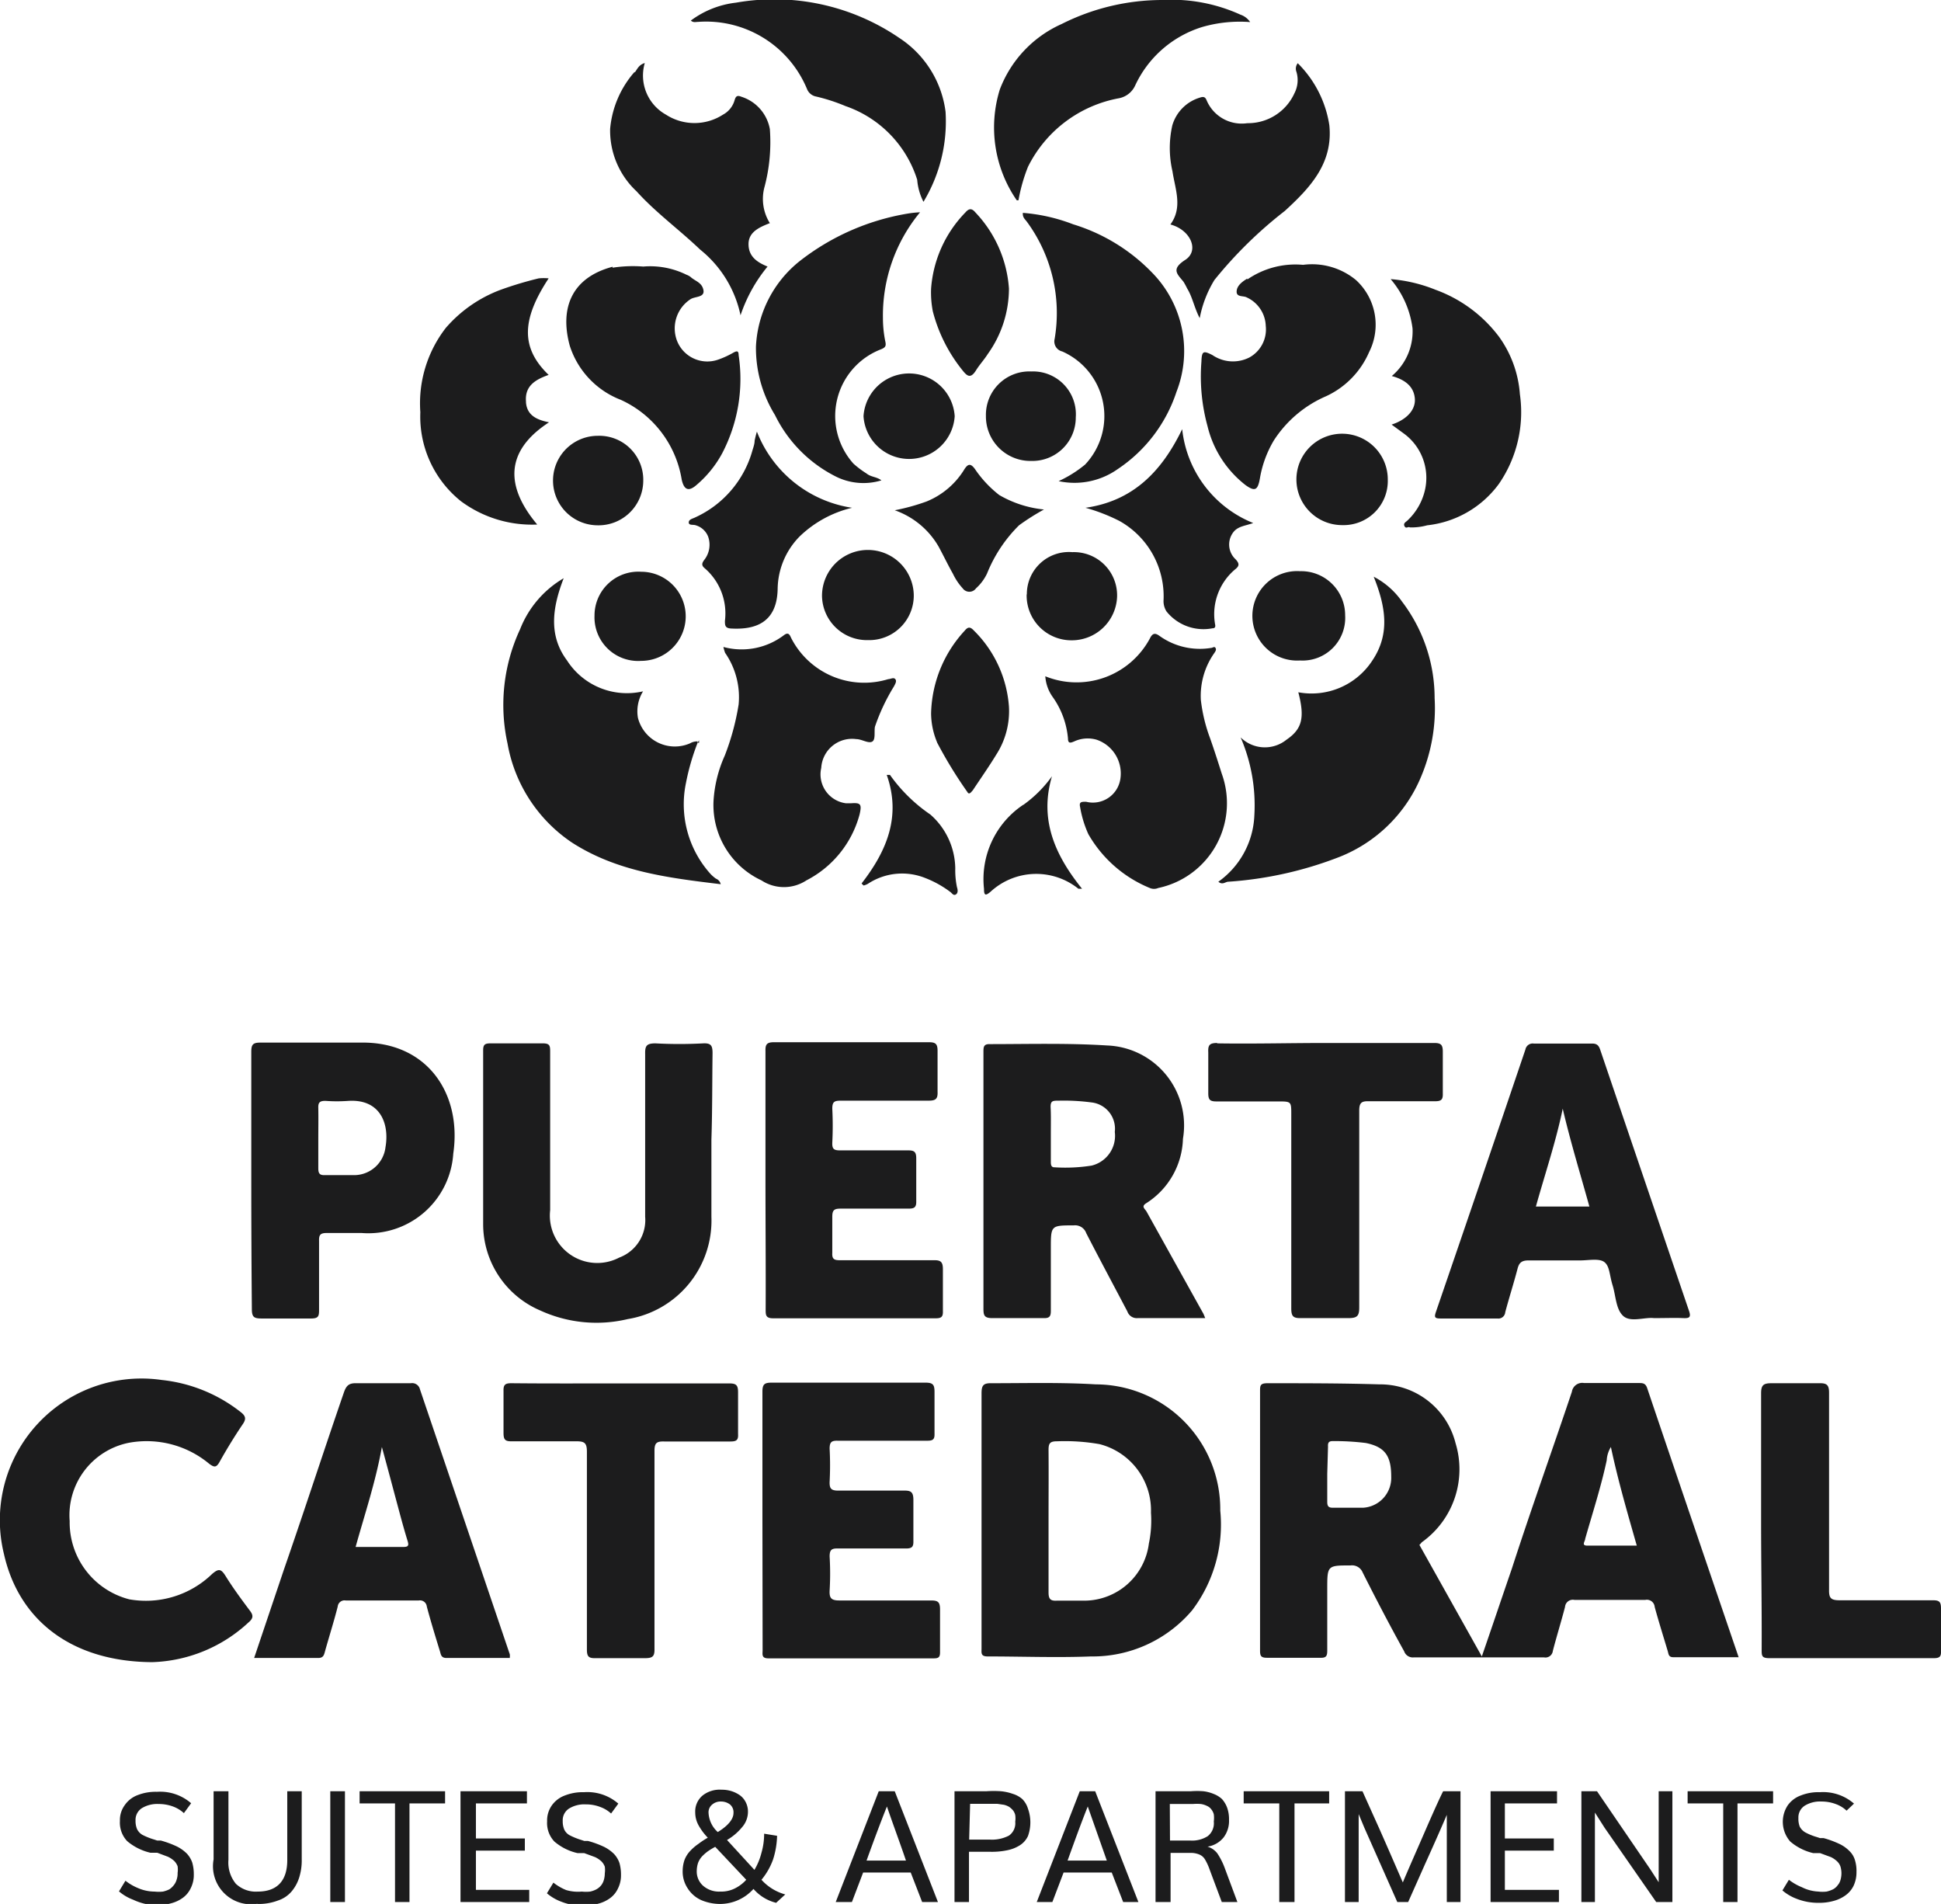 <svg xmlns="http://www.w3.org/2000/svg" width="101.96" height="100"><path d="M36.64,38.94a.73.73,0,0,0-.39.1,2,2,0,0,1-2.74-1.34,2,2,0,0,1,.27-1.39,3.74,3.74,0,0,1-4-1.63c-1-1.34-.74-2.83-.17-4.31a5.37,5.37,0,0,0-2.29,2.68,9.41,9.41,0,0,0-.66,6,7.91,7.91,0,0,0,3.38,5.2c2.37,1.53,5.08,1.86,7.82,2.19a.41.41,0,0,0-.25-.29,2,2,0,0,1-.27-.23,5.47,5.47,0,0,1-1.31-4.78A12.16,12.16,0,0,1,36.65,39Zm29.25,3.9A4.49,4.49,0,0,1,64,46.31c.22.19.37,0,.52,0A19.7,19.7,0,0,0,70.38,45a7.71,7.71,0,0,0,4.27-4.21,9.23,9.23,0,0,0,.71-4.12,8.37,8.37,0,0,0-1.71-5.07,4.12,4.12,0,0,0-1.49-1.31c.63,1.57.87,3-.07,4.4a3.81,3.81,0,0,1-3.89,1.67c.35,1.34.2,1.93-.62,2.49a1.81,1.81,0,0,1-2.41-.12A9,9,0,0,1,65.89,42.84Zm-27.8-8.55A4.08,4.08,0,0,1,38.8,37a13,13,0,0,1-.73,2.69,6.77,6.77,0,0,0-.59,2.4A4.37,4.37,0,0,0,40,46.24a2.15,2.15,0,0,0,2.36,0,5.49,5.49,0,0,0,2.79-3.45c.13-.55.07-.64-.45-.6l-.26,0a1.53,1.53,0,0,1-1.3-1.86,1.62,1.62,0,0,1,1.84-1.51c.28,0,.61.23.82.14s.11-.52.16-.79a10.45,10.45,0,0,1,1-2.12c.06-.12.16-.27.07-.38s-.25,0-.37,0a4.31,4.31,0,0,1-5.11-2.18c-.09-.22-.18-.27-.37-.13a3.67,3.67,0,0,1-3.18.62A2.31,2.31,0,0,0,38.09,34.29ZM55.3,36.61a4.42,4.42,0,0,1,.8,2.17c0,.29.14.24.33.16a1.68,1.68,0,0,1,1.17-.09,1.87,1.87,0,0,1,1.26,2,1.46,1.46,0,0,1-1.81,1.26c-.24,0-.38,0-.31.29a5.75,5.75,0,0,0,.43,1.41,6.6,6.6,0,0,0,3.23,2.83.56.56,0,0,0,.44,0,4.55,4.55,0,0,0,3.34-6c-.2-.63-.4-1.26-.62-1.88a8.46,8.46,0,0,1-.48-2,3.9,3.9,0,0,1,.7-2.45c.06-.09.13-.18.07-.28s-.15,0-.23,0a3.64,3.64,0,0,1-2.71-.63c-.22-.16-.36-.16-.5.12a4.37,4.37,0,0,1-5.5,2A2.1,2.1,0,0,0,55.3,36.61ZM47.67,11.22A12.53,12.53,0,0,0,42,13.72a6.1,6.1,0,0,0-2.29,4.48,6.72,6.72,0,0,0,1,3.6A7.11,7.11,0,0,0,43.85,25a3.24,3.24,0,0,0,2.45.23c-.24-.19-.55-.17-.78-.36a5,5,0,0,1-.69-.52,3.75,3.75,0,0,1,1.44-6c.25-.1.29-.18.23-.44a6.21,6.21,0,0,1-.12-1.21,8.5,8.5,0,0,1,1.95-5.55A5.4,5.4,0,0,0,47.67,11.22Zm6.26.41A8.1,8.1,0,0,1,55.4,17.8a.54.54,0,0,0,.4.66A3.71,3.71,0,0,1,57,24.4a6.29,6.29,0,0,1-1.39.87,3.93,3.93,0,0,0,3.1-.63,7.8,7.8,0,0,0,3.09-4.06A5.88,5.88,0,0,0,60.5,14.3a9.71,9.71,0,0,0-4.13-2.52,9.31,9.31,0,0,0-2.64-.6C53.71,11.42,53.84,11.51,53.93,11.63Zm11.59,3c-.26.16-.55.37-.56.68s.35.21.53.31a1.71,1.71,0,0,1,1,1.5,1.68,1.68,0,0,1-.87,1.66,1.91,1.91,0,0,1-1.93-.13c-.49-.25-.56-.21-.58.35a9.87,9.87,0,0,0,.32,3.38,5.57,5.57,0,0,0,2,3.1c.49.35.64.27.75-.34a5.76,5.76,0,0,1,.73-2,6.17,6.17,0,0,1,2.75-2.33,4.53,4.53,0,0,0,2.26-2.32,3.18,3.18,0,0,0-.69-3.78,3.62,3.62,0,0,0-2.78-.8A4.44,4.44,0,0,0,65.52,14.68Zm-33.34-.62c-2.15.57-2.79,2.17-2.25,4.15a4.52,4.52,0,0,0,2.68,2.84,5.59,5.59,0,0,1,3.2,4.19c.12.54.36.65.78.28a5.79,5.79,0,0,0,1.34-1.65,8.43,8.43,0,0,0,.87-5.17c0-.25-.11-.22-.29-.12a4.68,4.68,0,0,1-.79.36,1.71,1.71,0,0,1-2.16-1,1.83,1.83,0,0,1,.72-2.18c.24-.15.75-.08.67-.48s-.43-.46-.67-.68a.78.78,0,0,0-.22-.12A4.3,4.3,0,0,0,33.79,14,7,7,0,0,0,32.18,14.06Zm-4.55,7.08c-.07-.84.52-1.16,1.19-1.4-1.5-1.44-1.4-2.94,0-5.07a2.68,2.68,0,0,0-.52,0,19,19,0,0,0-2,.6,7.07,7.07,0,0,0-2.88,2,6.47,6.47,0,0,0-1.34,4.43,5.69,5.69,0,0,0,2.14,4.68,6.27,6.27,0,0,0,4,1.22c-2.08-2.48-1.18-4.2.62-5.37C28.25,22.06,27.69,21.85,27.63,21.14ZM74.2,17.25a3.06,3.06,0,0,1-1.09,2.5c.66.18,1.15.52,1.21,1.17s-.5,1.15-1.22,1.38l.67.49a2.88,2.88,0,0,1,1.07,3,3.16,3.16,0,0,1-.92,1.56c-.08.07-.22.14-.14.29s.19,0,.28.06a3.07,3.07,0,0,0,.91-.11,5.38,5.38,0,0,0,3.77-2.18,6.64,6.64,0,0,0,1.1-4.7,5.9,5.9,0,0,0-1.08-3,7.27,7.27,0,0,0-3.35-2.49,8,8,0,0,0-2.36-.56A4.93,4.93,0,0,1,74.2,17.25ZM68.1,3.77A1.5,1.5,0,0,1,68,4.89a2.68,2.68,0,0,1-2.48,1.58,2,2,0,0,1-2.14-1.21c-.08-.19-.18-.19-.36-.13a2.15,2.15,0,0,0-1.44,1.46A5.42,5.42,0,0,0,61.59,9c.14.94.55,1.89-.11,2.79,1.06.28,1.54,1.37.78,1.86s-.42.74-.09,1.15a3.9,3.9,0,0,1,.19.35c.28.45.37,1,.66,1.56a6,6,0,0,1,.77-2,22.29,22.29,0,0,1,3.7-3.63c1.33-1.22,2.54-2.5,2.34-4.5a5.82,5.82,0,0,0-1.66-3.26A.46.46,0,0,0,68.1,3.77Zm-34.76,0a5.22,5.22,0,0,0-1.29,3,4.36,4.36,0,0,0,1.39,3.28c1,1.11,2.23,2,3.34,3.06a6,6,0,0,1,2.12,3.45A8,8,0,0,1,40.32,14c-.57-.23-1-.54-1-1.18s.58-.89,1.12-1.1a2.4,2.4,0,0,1-.27-1.94,9.2,9.2,0,0,0,.27-3,2.19,2.19,0,0,0-1.5-1.7c-.24-.1-.3,0-.36.21a1.24,1.24,0,0,1-.6.73,2.76,2.76,0,0,1-3,0,2.35,2.35,0,0,1-1.11-2.71C33.54,3.41,33.47,3.65,33.34,3.81Zm31.82-3A8.74,8.74,0,0,0,61.06,0a11.77,11.77,0,0,0-5.29,1.26A6.15,6.15,0,0,0,52.52,4.7a6.73,6.73,0,0,0,.89,5.82h.09A8.93,8.93,0,0,1,54,8.76a6.68,6.68,0,0,1,4.78-3.6,1.18,1.18,0,0,0,.85-.67,5.75,5.75,0,0,1,3.55-3.08,7.12,7.12,0,0,1,2.49-.25A1,1,0,0,0,65.16.77ZM49.67,5.87A5.45,5.45,0,0,0,47.25,2,11.64,11.64,0,0,0,38.66.14a4.89,4.89,0,0,0-2.37.94c.13.12.26.07.37.07a5.74,5.74,0,0,1,5.73,3.52.64.64,0,0,0,.48.4,9.54,9.54,0,0,1,1.54.5,6,6,0,0,1,3.77,3.87,3.06,3.06,0,0,0,.33,1.16A8.17,8.17,0,0,0,49.67,5.87ZM58.8,27.36a4.53,4.53,0,0,1,2.32,4.19,1,1,0,0,0,.16.57,2.49,2.49,0,0,0,2.41.88c.12,0,.17-.06.14-.2a3.07,3.07,0,0,1,1.08-2.92c.19-.16.2-.28,0-.5a1.06,1.06,0,0,1-.08-1.48c.25-.27.62-.29,1-.43a6,6,0,0,1-3.73-4.93c-1.1,2.28-2.63,3.78-5.08,4.13A9.55,9.55,0,0,1,58.8,27.36ZM39.64,23.15c0,.16-.06.33-.11.49a5.48,5.48,0,0,1-3,3.53c-.13.07-.35.1-.35.27s.24.1.37.15a1,1,0,0,1,.65.6A1.28,1.28,0,0,1,37,29.4c-.12.16-.17.28,0,.43a3.13,3.13,0,0,1,1.08,2.78c0,.22,0,.38.31.4,1.2.07,2.43-.24,2.46-2.09A4,4,0,0,1,42,28.18a5.94,5.94,0,0,1,2.76-1.51,6.39,6.39,0,0,1-5-4A5.25,5.25,0,0,0,39.64,23.15ZM49,16.35a8.18,8.18,0,0,0,1.56,3.1c.23.29.42.47.71,0,.18-.29.43-.56.62-.86A5.92,5.92,0,0,0,53,15.16a6.45,6.45,0,0,0-1.76-4c-.19-.23-.34-.22-.53,0a6.39,6.39,0,0,0-1.8,4A5.25,5.25,0,0,0,49,16.35Zm.2,22.6a23,23,0,0,0,1.61,2.64c.1.19.21,0,.29-.08.41-.62.84-1.23,1.23-1.87A4.21,4.21,0,0,0,53,37.12a6.24,6.24,0,0,0-1.84-4c-.18-.19-.3-.22-.48,0a6.61,6.61,0,0,0-1.77,4.35A4,4,0,0,0,49.23,39ZM49.3,28.7c.26.48.51,1,.76,1.44a3.07,3.07,0,0,0,.51.76.43.43,0,0,0,.7,0,2.48,2.48,0,0,0,.58-.78,7.47,7.47,0,0,1,1.68-2.53,12.17,12.17,0,0,1,1.31-.83A5.8,5.8,0,0,1,52.49,26a5.94,5.94,0,0,1-1.28-1.37c-.22-.3-.36-.27-.54,0a4.16,4.16,0,0,1-2,1.71A10.93,10.93,0,0,1,47,26.8,4.3,4.3,0,0,1,49.3,28.7Zm.85-6.84a2.4,2.4,0,0,0-4.79,0,2.4,2.4,0,0,0,4.79,0ZM31.23,32.33a2.29,2.29,0,0,0,2.45,2.38,2.34,2.34,0,0,0,0-4.68A2.3,2.3,0,0,0,31.23,32.33ZM72.9,25.2a2.4,2.4,0,1,0-2.38,2.38A2.32,2.32,0,0,0,72.9,25.2ZM68.29,30a2.35,2.35,0,1,0,0,4.69,2.24,2.24,0,0,0,2.37-2.37A2.31,2.31,0,0,0,68.29,30ZM31.37,27.59a2.35,2.35,0,0,0,2.42-2.33,2.31,2.31,0,0,0-2.39-2.37,2.35,2.35,0,0,0,0,4.7Zm22.8-8.08a2.28,2.28,0,0,0-2.38,2.33,2.34,2.34,0,0,0,2.39,2.37,2.28,2.28,0,0,0,2.33-2.29A2.25,2.25,0,0,0,54.17,19.51ZM48,31.27a2.41,2.41,0,0,0-4.82.05,2.36,2.36,0,0,0,2.41,2.3A2.34,2.34,0,0,0,48,31.27Zm5.93-.05a2.35,2.35,0,0,0,2.34,2.41,2.38,2.38,0,0,0,2.41-2.28A2.27,2.27,0,0,0,56.33,29,2.21,2.21,0,0,0,53.94,31.22Zm-.18,11.05a4.69,4.69,0,0,0-2.06,4.42c0,.1,0,.23.06.28s.21-.07.29-.14a3.54,3.54,0,0,1,4.61-.15s.08,0,.19,0c-1.41-1.75-2.26-3.62-1.58-5.91A6.46,6.46,0,0,1,53.76,42.27Zm-8.39,4.24a.92.92,0,0,0,.23-.09,3.26,3.26,0,0,1,3-.31,5.49,5.49,0,0,1,1.32.73c.09.06.17.22.3.14s.1-.26.06-.38a4.37,4.37,0,0,1-.09-1,3.83,3.83,0,0,0-1.31-2.82,8.39,8.39,0,0,1-2.12-2.08s-.06,0-.17,0c.77,2.18,0,4-1.32,5.7A.57.57,0,0,0,45.37,46.51ZM36.65,39l.07-.12,0,0,0,.14Zm8.54,7.73,0,0,0,0h0ZM63.31,69.23c-1.23,0-2.39,0-3.55,0a.52.52,0,0,1-.54-.35c-.72-1.37-1.45-2.73-2.16-4.11a.62.62,0,0,0-.66-.41c-1.2,0-1.2,0-1.2,1.22s0,2.19,0,3.28c0,.28-.08.38-.37.37-.91,0-1.81,0-2.71,0-.43,0-.46-.16-.46-.51q0-4.73,0-9.47c0-1.35,0-2.69,0-4,0-.24,0-.42.33-.41,2,0,4.1-.06,6.15.07a4.2,4.2,0,0,1,4,4.9,4.15,4.15,0,0,1-1.92,3.38c-.28.17-.1.28,0,.43l3,5.39ZM55.2,59.56V61c0,.15,0,.32.21.31a8.87,8.87,0,0,0,1.93-.09,1.61,1.61,0,0,0,1.22-1.77,1.39,1.39,0,0,0-1.24-1.55,11,11,0,0,0-1.72-.09c-.3,0-.43,0-.41.38S55.2,59.12,55.2,59.56ZM37.43,55.32c0-.39-.07-.54-.49-.52a23.35,23.35,0,0,1-2.51,0c-.48,0-.55.14-.54.57,0,2.85,0,5.7,0,8.54a2.1,2.1,0,0,1-1.36,2.14,2.49,2.49,0,0,1-3.63-2.49c0-2.76,0-5.53,0-8.29,0-.34,0-.48-.43-.47-.91,0-1.81,0-2.71,0-.29,0-.38.07-.38.36,0,3,0,6.08,0,9.11a4.93,4.93,0,0,0,3,4.56,7.08,7.08,0,0,0,4.6.45,5.24,5.24,0,0,0,4.39-5.37c0-1.35,0-2.7,0-4.05C37.42,58.35,37.41,56.84,37.43,55.32ZM86.88,69.23c-.48-.06-1.22.24-1.61-.11s-.39-1.06-.56-1.61-.15-1-.43-1.22-.88-.08-1.33-.09c-.89,0-1.78,0-2.66,0-.38,0-.5.14-.58.46-.2.76-.44,1.51-.64,2.26a.36.36,0,0,1-.41.33q-1.48,0-3,0c-.31,0-.32-.08-.23-.35Q77.8,62,80.13,55.12a.39.39,0,0,1,.44-.31c1,0,2.05,0,3.07,0,.26,0,.35.12.42.33Q86.39,62,88.72,68.84c.13.37,0,.4-.3.39C88,69.21,87.47,69.23,86.88,69.23Zm-3.39-5.86c-.48-1.73-1-3.42-1.4-5.14-.36,1.74-.93,3.42-1.41,5.14ZM13.2,62c0-2.25,0-4.5,0-6.75,0-.37.07-.49.47-.49,1.76,0,3.51,0,5.27,0,3.52-.06,5.33,2.7,4.87,5.83A4.47,4.47,0,0,1,19,64.76c-.61,0-1.23,0-1.84,0-.33,0-.41.1-.4.41,0,1.19,0,2.39,0,3.58,0,.36,0,.51-.46.5-.85,0-1.71,0-2.56,0-.39,0-.51-.07-.51-.49C13.21,66.51,13.2,64.27,13.2,62Zm3.52-2.22c0,.53,0,1.06,0,1.58,0,.27.07.37.34.36.5,0,1,0,1.49,0a1.66,1.66,0,0,0,1.7-1.47c.21-1.21-.26-2.53-1.94-2.43a8.28,8.28,0,0,1-1.22,0c-.31,0-.38.1-.37.38C16.73,58.76,16.72,59.29,16.72,59.82Zm23.5,9c0,.28,0,.46.39.46q4.28,0,8.55,0c.3,0,.38-.09.37-.38,0-.73,0-1.47,0-2.2,0-.39-.12-.48-.49-.47-1.64,0-3.28,0-4.92,0-.3,0-.42-.06-.4-.39q0-.94,0-1.89c0-.33.08-.43.42-.43,1.19,0,2.39,0,3.58,0,.3,0,.42-.06.41-.39,0-.75,0-1.5,0-2.25,0-.35-.11-.42-.43-.42-1.19,0-2.39,0-3.58,0-.32,0-.41-.08-.4-.4a17.81,17.81,0,0,0,0-1.79c0-.35.1-.42.43-.42,1.53,0,3.07,0,4.6,0,.37,0,.52-.06.5-.47,0-.71,0-1.43,0-2.15,0-.37-.11-.45-.46-.45-2.71,0-5.43,0-8.14,0-.37,0-.45.12-.44.46,0,2.24,0,4.47,0,6.71S40.23,66.51,40.22,68.78Zm23.72-14c-.4,0-.49.11-.47.49,0,.71,0,1.43,0,2.15,0,.33.08.43.42.43,1.08,0,2.15,0,3.23,0,.71,0,.71,0,.71.68,0,3.4,0,6.79,0,10.19,0,.4.09.52.5.51.84,0,1.68,0,2.51,0,.46,0,.56-.12.56-.56,0-3.45,0-6.89,0-10.34,0-.42.13-.5.51-.49,1.16,0,2.32,0,3.48,0,.32,0,.41-.09.4-.4,0-.73,0-1.47,0-2.2,0-.36-.09-.46-.45-.46-1.89,0-3.79,0-5.68,0S65.83,54.83,63.94,54.8ZM74.56,81.14,77.84,87c.55-1.59,1.06-3.11,1.58-4.62,1-3.09,2.11-6.18,3.15-9.28a.55.55,0,0,1,.64-.46c1,0,1.91,0,2.86,0,.22,0,.37,0,.46.28,1.58,4.68,3.18,9.37,4.8,14.12H87.89c-.25,0-.24-.18-.29-.34-.23-.77-.47-1.53-.68-2.3a.41.41,0,0,0-.49-.37c-1.24,0-2.49,0-3.73,0a.41.41,0,0,0-.49.37c-.2.77-.44,1.54-.64,2.31a.39.39,0,0,1-.46.34H74.26a.48.48,0,0,1-.5-.32C73,85.36,72.29,84,71.58,82.59a.6.6,0,0,0-.63-.37c-1.23,0-1.23,0-1.23,1.25,0,1.08,0,2.15,0,3.23,0,.28-.06.38-.36.37-.94,0-1.88,0-2.81,0-.32,0-.36-.11-.36-.38q0-6.81,0-13.62c0-.29,0-.42.39-.42,2,0,3.92,0,5.88.06a4.08,4.08,0,0,1,4,3.09A4.7,4.7,0,0,1,74.69,81C74.63,81.07,74.59,81.12,74.56,81.14Zm-4.84-3.73c0,.49,0,1,0,1.47,0,.22.06.31.29.31.52,0,1,0,1.58,0a1.57,1.57,0,0,0,1.49-1.63c0-1.09-.32-1.56-1.33-1.77A13.25,13.25,0,0,0,70,75.69c-.22,0-.25.11-.24.29ZM84.62,76a1.5,1.5,0,0,0-.22.7c-.3,1.4-.74,2.75-1.13,4.12,0,.13-.22.36.11.36.86,0,1.71,0,2.6,0C85.49,79.46,85,77.79,84.62,76ZM51.56,79.85c0-2.22,0-4.44,0-6.66,0-.41.08-.55.52-.54,1.83,0,3.65-.05,5.48.06a6.56,6.56,0,0,1,6.54,6.63,7.45,7.45,0,0,1-1.48,5.24A6.85,6.85,0,0,1,57.3,87c-1.8.07-3.61,0-5.42,0-.37,0-.32-.19-.32-.41Zm3.52,0c0,1.26,0,2.53,0,3.79,0,.34.1.45.43.43.5,0,1,0,1.49,0a3.43,3.43,0,0,0,3.35-3,5.87,5.87,0,0,0,.11-1.62,3.59,3.59,0,0,0-2.7-3.6,10.51,10.51,0,0,0-2.24-.15c-.38,0-.44.12-.44.46C55.09,77.38,55.08,78.61,55.08,79.83Zm-28.3,7.23c-1.12,0-2.22,0-3.33,0-.28,0-.29-.18-.34-.35-.24-.78-.48-1.56-.69-2.35a.36.36,0,0,0-.42-.32q-1.92,0-3.84,0a.36.36,0,0,0-.42.32c-.2.79-.45,1.57-.67,2.36-.05.19-.09.34-.35.34H13.35l1.57-4.66C16,79.31,17,76.22,18.07,73.12c.12-.34.26-.48.64-.47.95,0,1.91,0,2.87,0a.42.42,0,0,1,.48.32l4.72,13.92A.87.87,0,0,1,26.78,87.06ZM20.06,76c-.33,1.84-.9,3.52-1.38,5.25h2.49c.27,0,.32-.06.24-.32-.17-.55-.32-1.1-.47-1.66C20.65,78.19,20.37,77.13,20.06,76Zm20,10.67c0,.21-.07.43.3.43h8.7c.25,0,.32-.07.32-.32,0-.75,0-1.5,0-2.25,0-.4-.12-.47-.48-.47-1.61,0-3.21,0-4.81,0-.42,0-.53-.12-.51-.52a15.27,15.27,0,0,0,0-1.79c0-.33.09-.43.42-.42,1.2,0,2.39,0,3.59,0,.32,0,.4-.09.39-.4,0-.72,0-1.44,0-2.15,0-.43-.14-.5-.52-.49-1.14,0-2.28,0-3.43,0-.37,0-.46-.11-.45-.46a16.83,16.83,0,0,0,0-1.74c0-.34.09-.43.43-.42h4.7c.28,0,.39-.06.38-.36,0-.73,0-1.47,0-2.2,0-.37-.07-.49-.47-.49-2.7,0-5.39,0-8.09,0-.38,0-.48.09-.48.48,0,2.25,0,4.5,0,6.75Zm-27-1.46c.23-.2.27-.35.07-.61-.45-.6-.9-1.21-1.29-1.84-.24-.38-.37-.37-.7-.09A5,5,0,0,1,6.79,84a4.17,4.17,0,0,1-3.13-4.11,3.88,3.88,0,0,1,3.1-4.11A5.14,5.14,0,0,1,11,76.89c.25.18.36.2.53-.1.38-.68.79-1.35,1.23-2,.19-.28.13-.43-.11-.62a8.06,8.06,0,0,0-4.15-1.69A7.44,7.44,0,0,0,.21,81.63C1,85.13,3.8,87.28,8,87.3A7.77,7.77,0,0,0,13.09,85.18ZM26.86,72.65c-.31,0-.42.07-.41.4,0,.73,0,1.47,0,2.2,0,.35.07.46.44.45,1.12,0,2.25,0,3.38,0,.43,0,.56.08.56.55,0,3.46,0,6.93,0,10.39,0,.36.09.46.45.45q1.31,0,2.61,0c.41,0,.5-.11.49-.5,0-3.47,0-6.93,0-10.39,0-.42.12-.5.51-.49,1.16,0,2.32,0,3.48,0,.31,0,.42-.07.4-.39,0-.74,0-1.47,0-2.2,0-.37-.1-.46-.46-.46-1.89,0-3.78,0-5.68,0S28.77,72.67,26.86,72.65Zm65.68,14c0,.31,0,.44.4.44h8.65c.35,0,.38-.13.37-.41,0-.73,0-1.47,0-2.2,0-.34-.08-.43-.42-.43-1.63,0-3.27,0-4.91,0-.46,0-.56-.12-.55-.56,0-3.45,0-6.89,0-10.34,0-.41-.12-.51-.52-.5-.83,0-1.67,0-2.5,0-.42,0-.55.09-.55.53,0,2.23,0,4.46,0,6.7S92.55,84.38,92.54,86.63ZM8.12,99.35a2,2,0,0,0,.44,0,1.5,1.5,0,0,0,.34-.12A1,1,0,0,0,9.14,99a.82.82,0,0,0,.14-.28,1,1,0,0,0,.05-.35,1.25,1.25,0,0,0,0-.35.81.81,0,0,0-.17-.27,1.34,1.34,0,0,0-.34-.23l-.56-.21-.18,0-.18,0a2.89,2.89,0,0,1-1.22-.61,1.41,1.41,0,0,1-.38-1.06,1.32,1.32,0,0,1,.26-.84,1.42,1.42,0,0,1,.68-.52,2.57,2.57,0,0,1,1-.17,2.48,2.48,0,0,1,1.8.6l-.38.52a1.72,1.72,0,0,0-.55-.34,2.16,2.16,0,0,0-.78-.14,1.55,1.55,0,0,0-.88.22.73.73,0,0,0-.33.65,1.1,1.1,0,0,0,.08.45.72.72,0,0,0,.28.3,3.55,3.55,0,0,0,.63.25l.15.05.19,0a5.21,5.21,0,0,1,.84.31,2,2,0,0,1,.53.38,1.34,1.34,0,0,1,.28.47,2.22,2.22,0,0,1,.08.62,1.53,1.53,0,0,1-.16.72,1.31,1.31,0,0,1-.42.51,1.82,1.82,0,0,1-.63.29,2.64,2.64,0,0,1-.76.1A3.05,3.05,0,0,1,7,99.78a2.5,2.5,0,0,1-.75-.44l.34-.56a2.75,2.75,0,0,0,.67.39A2.19,2.19,0,0,0,8.12,99.35Zm5.4.64a2,2,0,0,1-2.3-2.33V94.08H12v3.6a1.76,1.76,0,0,0,.39,1.26,1.52,1.52,0,0,0,1.15.41c1,0,1.55-.55,1.55-1.65V94.08h.76v3.58a3,3,0,0,1-.13.94,2.12,2.12,0,0,1-.4.74,1.58,1.58,0,0,1-.72.48A2.84,2.84,0,0,1,13.52,100Zm3.83-.09V94.08h.77V99.9Zm3.4,0V94.72H18.89v-.64h4.49v.64H21.51V99.9Zm3.44,0V94.08h3.49v.64H25v1.84h2.57v.64H25v2.06H27.8v.64Zm6.37-.55a2,2,0,0,0,.44,0,1.27,1.27,0,0,0,.33-.12.85.85,0,0,0,.25-.21.82.82,0,0,0,.14-.28,1.23,1.23,0,0,0,.05-.35,1.25,1.25,0,0,0,0-.35.81.81,0,0,0-.17-.27,1.34,1.34,0,0,0-.34-.23l-.57-.21-.17,0-.18,0a2.82,2.82,0,0,1-1.22-.61,1.41,1.41,0,0,1-.38-1.06,1.37,1.37,0,0,1,.25-.84,1.45,1.45,0,0,1,.69-.52,2.57,2.57,0,0,1,1-.17,2.48,2.48,0,0,1,1.8.6l-.38.52a1.67,1.67,0,0,0-.56-.34,2.07,2.07,0,0,0-.77-.14,1.53,1.53,0,0,0-.88.22.73.73,0,0,0-.33.65,1.1,1.1,0,0,0,.08.45.66.66,0,0,0,.28.3,3.72,3.72,0,0,0,.62.25l.15.05.19,0a5,5,0,0,1,.85.31,2,2,0,0,1,.53.38,1.34,1.34,0,0,1,.28.47,2.22,2.22,0,0,1,.08.62,1.53,1.53,0,0,1-.16.72,1.31,1.31,0,0,1-.42.51,1.82,1.82,0,0,1-.63.29,2.66,2.66,0,0,1-.77.1,3,3,0,0,1-1.16-.21,2.5,2.5,0,0,1-.75-.44l.34-.56a2.75,2.75,0,0,0,.67.39A2.19,2.19,0,0,0,30.56,99.35Zm7.28.65a2.54,2.54,0,0,1-1-.2,1.63,1.63,0,0,1-.71-.61,1.59,1.59,0,0,1-.27-.93,1.81,1.81,0,0,1,.1-.58,1.46,1.46,0,0,1,.31-.48,2.55,2.55,0,0,1,.41-.35,4.33,4.33,0,0,1,.5-.33,3.09,3.09,0,0,1-.49-.66,1.39,1.39,0,0,1-.17-.67,1.09,1.09,0,0,1,.38-.88,1.44,1.44,0,0,1,1-.31,1.7,1.7,0,0,1,.51.07,1.63,1.63,0,0,1,.44.21,1,1,0,0,1,.32.37,1.07,1.07,0,0,1,.12.51,1.23,1.23,0,0,1-.31.81,2.92,2.92,0,0,1-.79.67l1.44,1.57a3.33,3.33,0,0,0,.37-.9,3.58,3.58,0,0,0,.14-1l.68.11a4.42,4.42,0,0,1-.21,1.24A3.54,3.54,0,0,1,40,98.73a2.61,2.61,0,0,0,1.25.77l-.48.44a2.3,2.3,0,0,1-1.19-.73A2.36,2.36,0,0,1,37.84,100Zm0-.65a1.6,1.6,0,0,0,.75-.16,2,2,0,0,0,.61-.46L37.57,97a3.77,3.77,0,0,0-.38.23,2.32,2.32,0,0,0-.3.26,1.08,1.08,0,0,0-.22.35,1.42,1.42,0,0,0-.07.42,1,1,0,0,0,.34.79A1.27,1.27,0,0,0,37.83,99.35Zm-.13-3.13c.55-.34.82-.68.82-1a.53.53,0,0,0-.19-.45.77.77,0,0,0-.46-.15.67.67,0,0,0-.47.16.52.52,0,0,0-.19.44A1.45,1.45,0,0,0,37.7,96.22Zm6.19,3.68,2.26-5.82H47l2.27,5.82h-.83l-.6-1.55h-2.5l-.59,1.55Zm1.63-2.18h2.06c-.34-1-.68-1.9-1-2.84C46.21,95.83,45.86,96.78,45.52,97.72Zm4.61,2.18V94.08h1.68a5.62,5.62,0,0,1,.76,0,2.62,2.62,0,0,1,.63.14,1.36,1.36,0,0,1,.49.27A1.21,1.21,0,0,1,54,95a2.12,2.12,0,0,1,0,1.43,1.14,1.14,0,0,1-.43.49,1.94,1.94,0,0,1-.66.26,3.92,3.92,0,0,1-.89.08H50.9V99.9Zm.77-3.28H52a1.94,1.94,0,0,0,1-.21.79.79,0,0,0,.33-.73,1.25,1.25,0,0,0,0-.35.65.65,0,0,0-.12-.25,1.12,1.12,0,0,0-.2-.18,1,1,0,0,0-.28-.11l-.35-.05-.42,0h-1Zm3.55,3.28,2.26-5.82h.81L59.8,99.9H59l-.6-1.55H55.87l-.59,1.55Zm1.63-2.18h2.05l-1-2.84C56.76,95.83,56.42,96.78,56.08,97.72Zm4.61,2.18V94.08h1.86a4.28,4.28,0,0,1,.65,0,2,2,0,0,1,.54.14,1.37,1.37,0,0,1,.44.27,1.42,1.42,0,0,1,.27.45,1.81,1.81,0,0,1,.1.65,1.43,1.43,0,0,1-.28.91,1.34,1.34,0,0,1-.85.49,1,1,0,0,1,.52.36,3.69,3.69,0,0,1,.38.75L65,99.9h-.82l-.64-1.71a2.81,2.81,0,0,0-.25-.54.62.62,0,0,0-.3-.25,1.16,1.16,0,0,0-.5-.08h-1V99.9Zm.76-3.23h1.08a1.53,1.53,0,0,0,.9-.23.86.86,0,0,0,.32-.77,1.43,1.43,0,0,0,0-.38.69.69,0,0,0-.14-.27.54.54,0,0,0-.22-.17,1.09,1.09,0,0,0-.32-.1,2.58,2.58,0,0,0-.42,0H61.45Zm5.74,3.23V94.72H65.33v-.64h4.49v.64H68V99.9Zm3.45,0V94.08h.92l.9,2c.54,1.22.94,2.15,1.22,2.79.27-.65.68-1.57,1.21-2.79s.85-1.9.91-2h.91V99.9H76V95.32q-.39.92-1.14,2.58l-.89,2H73.4L71.67,96l-.3-.72V99.9Zm7.65,0V94.08h3.49v.64H79.05v1.84h2.57v.64H79.05v2.06h2.84v.64Zm4.77,0V94.08h.82l2.8,4.1.44.68V94.08h.72V99.9H87L84.29,96l-.51-.8V99.9Zm7.45,0V94.72H88.65v-.64h4.49v.64H91.27V99.9Zm5-.55a1.88,1.88,0,0,0,.43,0,1.5,1.5,0,0,0,.34-.12.7.7,0,0,0,.24-.21.69.69,0,0,0,.15-.28,1.25,1.25,0,0,0,0-.7.67.67,0,0,0-.17-.27,1.27,1.27,0,0,0-.33-.23l-.57-.21-.17,0-.19,0a2.84,2.84,0,0,1-1.21-.61,1.57,1.57,0,0,1-.13-1.9,1.45,1.45,0,0,1,.69-.52,2.5,2.5,0,0,1,1-.17,2.47,2.47,0,0,1,1.79.6L97,95.1a1.62,1.62,0,0,0-.55-.34,2.11,2.11,0,0,0-.77-.14,1.53,1.53,0,0,0-.88.22.73.73,0,0,0-.33.65,1.12,1.12,0,0,0,.07.45.75.75,0,0,0,.29.3,3.11,3.11,0,0,0,.62.25l.15.05.19,0a5.21,5.21,0,0,1,.84.31,1.85,1.85,0,0,1,.53.38,1.09,1.09,0,0,1,.28.47,1.91,1.91,0,0,1,.08.62,1.66,1.66,0,0,1-.15.72,1.34,1.34,0,0,1-.43.51,1.86,1.86,0,0,1-.62.29,2.71,2.71,0,0,1-.77.1,3.09,3.09,0,0,1-1.17-.21,2.5,2.5,0,0,1-.75-.44l.34-.56a2.84,2.84,0,0,0,.68.39A2.12,2.12,0,0,0,95.55,99.35Z" fill="#1c1c1d"/></svg>